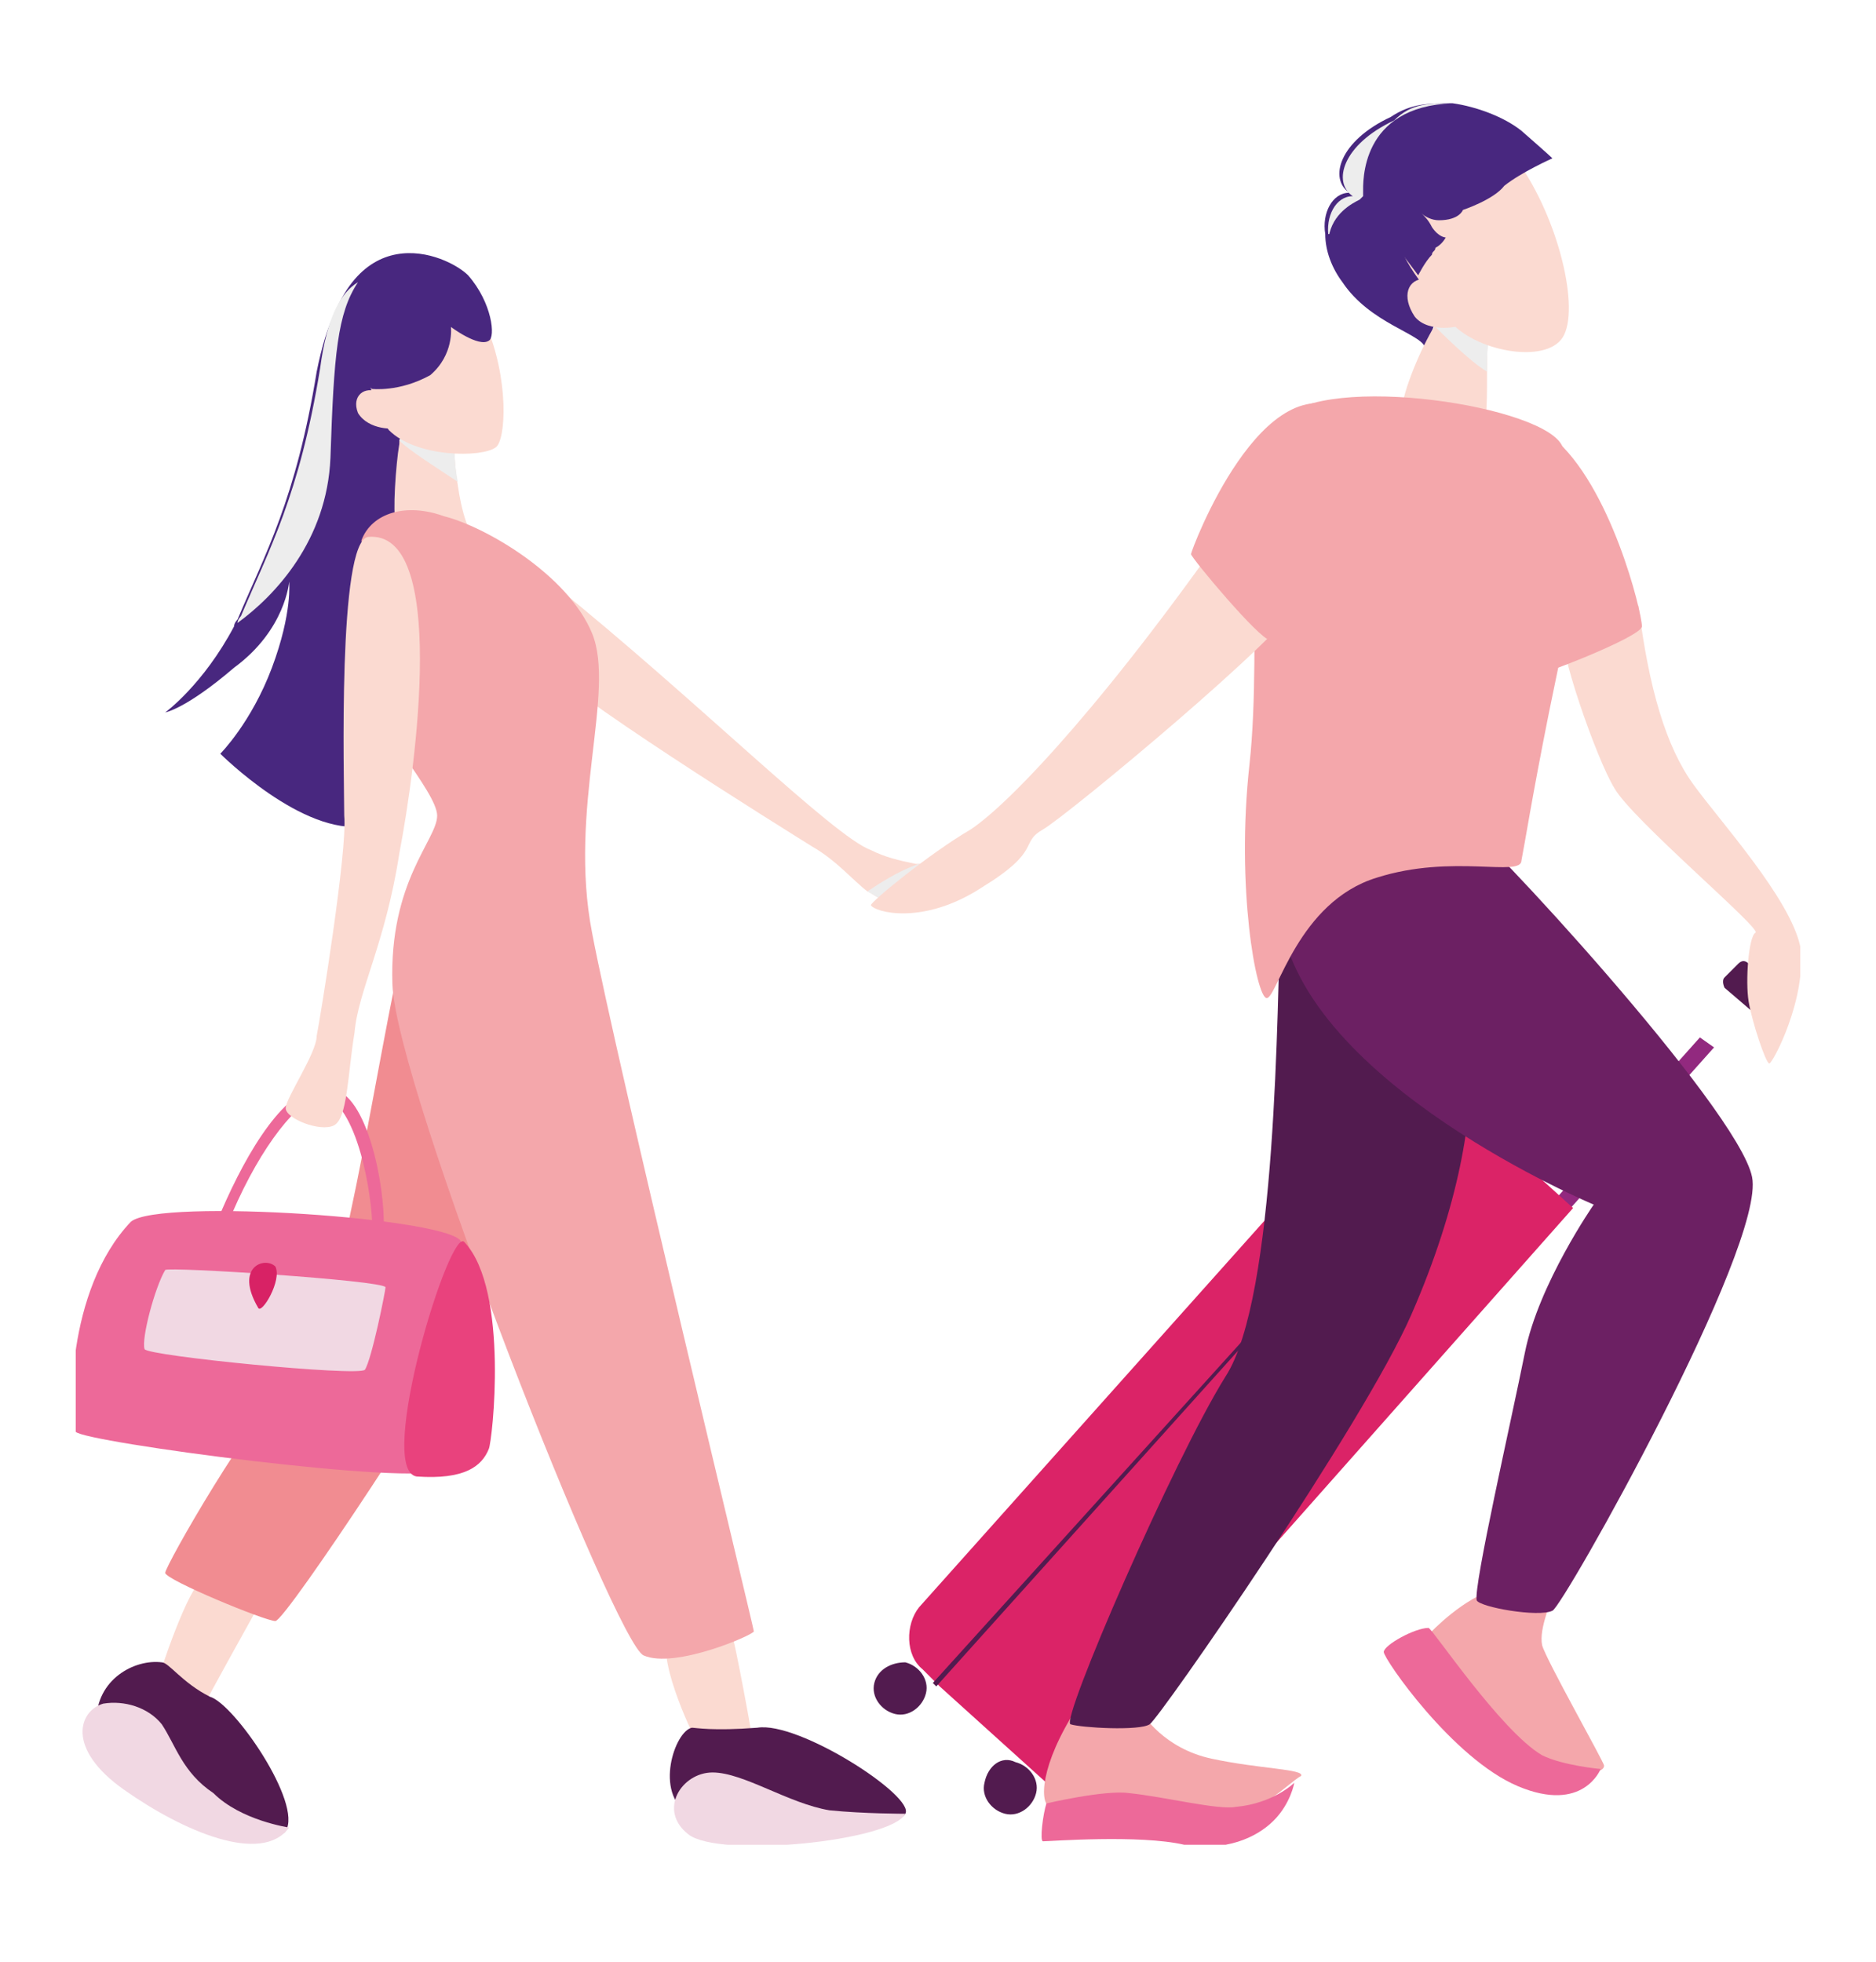 <?xml version="1.0" encoding="utf-8"?>
<!-- Generator: Adobe Illustrator 25.2.1, SVG Export Plug-In . SVG Version: 6.00 Build 0)  -->
<svg version="1.1" id="Layer_1" xmlns="http://www.w3.org/2000/svg" xmlns:xlink="http://www.w3.org/1999/xlink" x="0px" y="0px"
	 viewBox="0 0 54.5 57" style="enable-background:new 0 0 54.5 57;" xml:space="preserve">
<style type="text/css">
	.st0{clip-path:url(#SVGID_2_);fill:#92297F;}
	.st1{clip-path:url(#SVGID_4_);}
	.st2{clip-path:url(#SVGID_6_);fill:#521B4F;}
	.st3{clip-path:url(#SVGID_8_);fill:#521B4F;}
	.st4{clip-path:url(#SVGID_10_);fill:#521B4F;}
	.st5{clip-path:url(#SVGID_12_);fill:#DB2367;}
	.st6{clip-path:url(#SVGID_14_);fill:#521B4F;}
	.st7{clip-path:url(#SVGID_16_);fill:#48277F;}
	.st8{clip-path:url(#SVGID_18_);fill:#FBDAD1;}
	.st9{clip-path:url(#SVGID_20_);}
	.st10{clip-path:url(#SVGID_22_);fill:#EDEDED;}
	.st11{clip-path:url(#SVGID_24_);fill:#FBDAD1;}
	.st12{clip-path:url(#SVGID_26_);fill:#FBDAD1;}
	.st13{clip-path:url(#SVGID_28_);fill:#FBDAD1;}
	.st14{clip-path:url(#SVGID_30_);fill:#FBDAD1;}
	.st15{clip-path:url(#SVGID_32_);fill:#521B4F;}
	.st16{clip-path:url(#SVGID_34_);fill:#F1D8E3;}
	.st17{clip-path:url(#SVGID_36_);fill:#FBDAD1;}
	.st18{clip-path:url(#SVGID_38_);fill:#521B4F;}
	.st19{clip-path:url(#SVGID_40_);fill:#F1D8E3;}
	.st20{clip-path:url(#SVGID_42_);fill:#F18C91;}
	.st21{clip-path:url(#SVGID_44_);fill:#F4A7AB;}
	.st22{clip-path:url(#SVGID_46_);fill:#ED6999;}
	.st23{clip-path:url(#SVGID_48_);fill:#ED6999;}
	.st24{clip-path:url(#SVGID_50_);fill:#E9427D;}
	.st25{clip-path:url(#SVGID_52_);fill:#F1D8E3;}
	.st26{clip-path:url(#SVGID_54_);fill:#D82265;}
	.st27{clip-path:url(#SVGID_56_);fill:#FBDAD1;}
	.st28{clip-path:url(#SVGID_58_);fill:#48277F;}
	.st29{clip-path:url(#SVGID_60_);fill:#48277F;}
	.st30{clip-path:url(#SVGID_62_);fill:#FBDAD1;}
	.st31{clip-path:url(#SVGID_64_);}
	.st32{clip-path:url(#SVGID_66_);fill:#EDEDED;}
	.st33{clip-path:url(#SVGID_68_);fill:#FBDAD1;}
	.st34{clip-path:url(#SVGID_70_);fill:#FBDAD1;}
	.st35{clip-path:url(#SVGID_72_);fill:#FBDAD1;}
	.st36{clip-path:url(#SVGID_74_);fill:#48277F;}
	.st37{clip-path:url(#SVGID_76_);fill:#F4A7AB;}
	.st38{clip-path:url(#SVGID_78_);fill:#F4A7AB;}
	.st39{clip-path:url(#SVGID_80_);fill:#ED6999;}
	.st40{clip-path:url(#SVGID_82_);fill:#ED6999;}
	.st41{clip-path:url(#SVGID_84_);fill:#521B4F;}
	.st42{clip-path:url(#SVGID_86_);fill:#6C2063;}
	.st43{clip-path:url(#SVGID_88_);fill:#F4A7AB;}
	.st44{clip-path:url(#SVGID_90_);fill:#F4A7AB;}
	.st45{clip-path:url(#SVGID_92_);}
	.st46{clip-path:url(#SVGID_94_);fill:#EDEDED;}
	.st47{clip-path:url(#SVGID_96_);fill:#FBDAD1;}
	.st48{clip-path:url(#SVGID_98_);fill:#F4A7AB;}
	.st49{clip-path:url(#SVGID_100_);}
	.st50{clip-path:url(#SVGID_102_);fill:#EDEDED;}
	.st51{clip-path:url(#SVGID_104_);}
	.st52{clip-path:url(#SVGID_106_);fill:#EDEDED;}
</style>
<g>
	<g>
		<g>
			<defs>
				
					<rect id="SVGID_1_" x="5" y="30.2" transform="matrix(0.994 -0.114 0.114 0.994 -6.077 3.806)" width="50.6" height="50.1"/>
			</defs>
			<clipPath id="SVGID_2_">
				<use xlink:href="#SVGID_1_"  style="overflow:visible;"/>
			</clipPath>
			
				<rect x="25.6" y="40" transform="matrix(0.666 -0.746 0.746 0.666 -16.465 43.837)" class="st0" width="30.1" height="0.5"/>
		</g>
	</g>
	<g>
		<g>
			<defs>
				<rect id="SVGID_3_" x="2.2" y="3" width="50.1" height="50.6"/>
			</defs>
			<clipPath id="SVGID_4_">
				<use xlink:href="#SVGID_3_"  style="overflow:visible;"/>
			</clipPath>
			<g class="st1">
				<g>
					<g>
						<defs>
							<rect id="SVGID_5_" x="2.2" y="3" width="50.1" height="50.6"/>
						</defs>
						<clipPath id="SVGID_6_">
							<use xlink:href="#SVGID_5_"  style="overflow:visible;"/>
						</clipPath>
						<path class="st2" d="M50.1,28.7l0.7,0.6c0.1,0.1,0.2,0.1,0.3,0l0.4-0.4c0.1-0.1,0.1-0.2,0-0.3L50.8,28c-0.1-0.1-0.2-0.1-0.3,0
							l-0.4,0.4C50,28.5,50.1,28.7,50.1,28.7"/>
					</g>
				</g>
				<g>
					<g>
						<defs>
							<rect id="SVGID_7_" x="2.2" y="3" width="50.1" height="50.6"/>
						</defs>
						<clipPath id="SVGID_8_">
							<use xlink:href="#SVGID_7_"  style="overflow:visible;"/>
						</clipPath>
						<path class="st3" d="M28.6,51.8c-0.1,0.4,0.2,0.8,0.6,0.9c0.4,0.1,0.8-0.2,0.9-0.6c0.1-0.4-0.2-0.8-0.6-0.9
							C29.1,51,28.7,51.3,28.6,51.8"/>
					</g>
				</g>
				<g>
					<g>
						<defs>
							<rect id="SVGID_9_" x="2.2" y="3" width="50.1" height="50.6"/>
						</defs>
						<clipPath id="SVGID_10_">
							<use xlink:href="#SVGID_9_"  style="overflow:visible;"/>
						</clipPath>
						<path class="st4" d="M25.4,48.9c-0.1,0.4,0.2,0.8,0.6,0.9c0.4,0.1,0.8-0.2,0.9-0.6c0.1-0.4-0.2-0.8-0.6-0.9
							C25.9,48.3,25.5,48.5,25.4,48.9"/>
					</g>
				</g>
				<g>
					<g>
						<defs>
							<rect id="SVGID_11_" x="2.2" y="3" width="50.1" height="50.6"/>
						</defs>
						<clipPath id="SVGID_12_">
							<use xlink:href="#SVGID_11_"  style="overflow:visible;"/>
						</clipPath>
						<path class="st5" d="M45.7,35.1L30.9,51.8c-0.1,0.2-0.4,0.2-0.5,0L27.3,49l-0.1-0.1l-0.4-0.4c-0.5-0.4-0.5-1.3-0.1-1.8
							l13.4-15c0.4-0.5,1.3-0.5,1.8-0.1l0.4,0.4l0.1,0.1L45.7,35.1z"/>
					</g>
				</g>
				<g>
					<g>
						<defs>
							<rect id="SVGID_13_" x="2.2" y="3" width="50.1" height="50.6"/>
						</defs>
						<clipPath id="SVGID_14_">
							<use xlink:href="#SVGID_13_"  style="overflow:visible;"/>
						</clipPath>
						<polygon class="st6" points="27.2,49 42.3,32.2 42.3,32.1 27.1,48.9 						"/>
					</g>
				</g>
				<g>
					<g>
						<defs>
							<rect id="SVGID_15_" x="2.2" y="3" width="50.1" height="50.6"/>
						</defs>
						<clipPath id="SVGID_16_">
							<use xlink:href="#SVGID_15_"  style="overflow:visible;"/>
						</clipPath>
						<path class="st7" d="M12.1,16.8C12,17.3,10.6,24,10.6,24c-1.8,0.3-4.2-2.1-4.2-2.1s0.9-0.9,1.5-2.5s0.5-2.5,0.5-2.5
							s-0.1,1.4-1.6,2.5c-1.4,1.2-2,1.3-2,1.3s1.1-0.8,2-2.5c0-0.1,0.1-0.2,0.1-0.2c0.8-1.9,1.7-3.5,2.3-7.2
							c0.3-1.5,0.7-2.2,1.2-2.5l0,0c0.6-0.5,1.3-0.2,1.5-0.2C12.3,7.9,12.1,16.2,12.1,16.8"/>
					</g>
				</g>
				<g>
					<g>
						<defs>
							<rect id="SVGID_17_" x="2.2" y="3" width="50.1" height="50.6"/>
						</defs>
						<clipPath id="SVGID_18_">
							<use xlink:href="#SVGID_17_"  style="overflow:visible;"/>
						</clipPath>
						<path class="st8" d="M11.5,15.2c-0.1-0.3,0-1.7,0.1-2.3c0-0.1,0-0.2,0.1-0.2c0,0,0,0,0-0.1c0.1-0.1,0.2-0.1,0.4-0.1
							c0.4,0.1,1.1,0.4,1.1,0.4c0,0.2,0,0.6,0.1,1.2c0.1,0.7,0.3,1.5,0.7,1.8C14.7,16.3,11.5,15.5,11.5,15.2"/>
					</g>
				</g>
				<g>
					<g>
						<defs>
							<rect id="SVGID_19_" x="2.2" y="3" width="50.1" height="50.6"/>
						</defs>
						<clipPath id="SVGID_20_">
							<use xlink:href="#SVGID_19_"  style="overflow:visible;"/>
						</clipPath>
						<g class="st9">
							<g>
								<g>
									<g>
										<defs>
											<rect id="SVGID_21_" x="11.6" y="12.5" width="1.7" height="1.6"/>
										</defs>
										<clipPath id="SVGID_22_">
											<use xlink:href="#SVGID_21_"  style="overflow:visible;"/>
										</clipPath>
										<path class="st10" d="M11.6,12.8c0.3,0.3,1.1,0.8,1.7,1.2c-0.1-0.5-0.1-0.9-0.1-1.2c0,0-0.6-0.3-1.1-0.4
											c-0.2,0.1-0.3,0.2-0.4,0.2L11.6,12.8z"/>
									</g>
								</g>
							</g>
						</g>
					</g>
				</g>
				<g>
					<g>
						<defs>
							<rect id="SVGID_23_" x="2.2" y="3" width="50.1" height="50.6"/>
						</defs>
						<clipPath id="SVGID_24_">
							<use xlink:href="#SVGID_23_"  style="overflow:visible;"/>
						</clipPath>
						<path class="st11" d="M14.1,9.4c0.7,1.6,0.6,3.4,0.3,3.6c-0.4,0.3-2.3,0.3-3.1-0.5c-0.7-0.9-0.7-2.5-0.5-2.5
							C11,9.8,13.7,8.8,14.1,9.4"/>
					</g>
				</g>
				<g>
					<g>
						<defs>
							<rect id="SVGID_25_" x="2.2" y="3" width="50.1" height="50.6"/>
						</defs>
						<clipPath id="SVGID_26_">
							<use xlink:href="#SVGID_25_"  style="overflow:visible;"/>
						</clipPath>
						<path class="st12" d="M11,11.4c-0.4-0.2-0.8,0.1-0.6,0.6c0.3,0.5,1.1,0.5,1.2,0.4C11.5,12.3,11,11.4,11,11.4"/>
					</g>
				</g>
				<g>
					<g>
						<defs>
							<rect id="SVGID_27_" x="2.2" y="3" width="50.1" height="50.6"/>
						</defs>
						<clipPath id="SVGID_28_">
							<use xlink:href="#SVGID_27_"  style="overflow:visible;"/>
						</clipPath>
						<path class="st13" d="M27.4,25.3c0,0.1-0.2,0.3-0.6,0.5s-0.9,0.3-1.2,0.3c-0.1,0-0.2-0.1-0.4-0.2c-0.4-0.3-0.9-0.9-1.6-1.3
							c-0.8-0.5-7.4-4.6-8-5.5c-0.5-0.8,0.5-2.1,0.5-2.1c4.1,3.3,8.1,7.3,9.2,7.7c0.4,0.2,0.8,0.3,1.3,0.4l0,0c0.1,0,0.1,0,0.2,0
							C27.2,25.2,27.4,25.2,27.4,25.3"/>
					</g>
				</g>
				<g>
					<g>
						<defs>
							<rect id="SVGID_29_" x="2.2" y="3" width="50.1" height="50.6"/>
						</defs>
						<clipPath id="SVGID_30_">
							<use xlink:href="#SVGID_29_"  style="overflow:visible;"/>
						</clipPath>
						<path class="st14" d="M21.2,47.2c0.2,0.7,0.7,3.5,0.7,3.6s-1.5,0-1.6-0.1s-1.2-2.4-0.9-3.1C19.5,47,21.2,47.2,21.2,47.2"/>
					</g>
				</g>
				<g>
					<g>
						<defs>
							<rect id="SVGID_31_" x="2.2" y="3" width="50.1" height="50.6"/>
						</defs>
						<clipPath id="SVGID_32_">
							<use xlink:href="#SVGID_31_"  style="overflow:visible;"/>
						</clipPath>
						<path class="st15" d="M20.1,50.2c-0.5,0.1-1.1,1.9-0.1,2.5s6,0.6,6.3,0c0.3-0.5-3.1-2.7-4.3-2.5
							C20.7,50.3,20.2,50.2,20.1,50.2"/>
					</g>
				</g>
				<g>
					<g>
						<defs>
							<rect id="SVGID_33_" x="2.2" y="3" width="50.1" height="50.6"/>
						</defs>
						<clipPath id="SVGID_34_">
							<use xlink:href="#SVGID_33_"  style="overflow:visible;"/>
						</clipPath>
						<path class="st16" d="M26.3,52.7c-0.4,0.8-5.4,1.3-6.3,0.6s-0.2-1.8,0.7-1.8c0.9,0,2.2,0.9,3.4,1.1
							C25.1,52.7,26.3,52.7,26.3,52.7"/>
					</g>
				</g>
				<g>
					<g>
						<defs>
							<rect id="SVGID_35_" x="2.2" y="3" width="50.1" height="50.6"/>
						</defs>
						<clipPath id="SVGID_36_">
							<use xlink:href="#SVGID_35_"  style="overflow:visible;"/>
						</clipPath>
						<path class="st17" d="M7.6,46.5c-0.5,0.9-1.5,2.7-1.7,3.1c-0.2,0.3-1.3-0.6-1.3-0.8c0-0.1,0.9-2.8,1.3-2.9
							C6.3,45.8,7.6,46.5,7.6,46.5"/>
					</g>
				</g>
				<g>
					<g>
						<defs>
							<rect id="SVGID_37_" x="2.2" y="3" width="50.1" height="50.6"/>
						</defs>
						<clipPath id="SVGID_38_">
							<use xlink:href="#SVGID_37_"  style="overflow:visible;"/>
						</clipPath>
						<path class="st18" d="M4.7,48.3c-0.8-0.1-1.9,0.5-1.9,1.7c0.1,1.3,5.1,3.9,5.5,3.2c0.5-0.8-1.5-3.7-2.2-3.9
							C5.3,48.9,4.9,48.3,4.7,48.3"/>
					</g>
				</g>
				<g>
					<g>
						<defs>
							<rect id="SVGID_39_" x="2.2" y="3" width="50.1" height="50.6"/>
						</defs>
						<clipPath id="SVGID_40_">
							<use xlink:href="#SVGID_39_"  style="overflow:visible;"/>
						</clipPath>
						<path class="st19" d="M8.4,53.1c-0.8,1.1-3.1,0.1-4.8-1.1S2.3,49.7,3,49.5c0.6-0.1,1.3,0.1,1.7,0.6c0.4,0.6,0.6,1.4,1.5,2
							C7,52.9,8.4,53.1,8.4,53.1"/>
					</g>
				</g>
				<g>
					<g>
						<defs>
							<rect id="SVGID_41_" x="2.2" y="3" width="50.1" height="50.6"/>
						</defs>
						<clipPath id="SVGID_42_">
							<use xlink:href="#SVGID_41_"  style="overflow:visible;"/>
						</clipPath>
						<path class="st20" d="M11.8,27.1c-0.9,3.7-1.9,11.6-3.2,12.8s-3.8,5.6-3.8,5.8s2.9,1.4,3.2,1.4c0.3,0,5.3-7.6,5.4-8.2
							c0.2-0.7,0.8-5.2,0.7-5.6C14.1,32.8,11.8,27.1,11.8,27.1"/>
					</g>
				</g>
				<g>
					<g>
						<defs>
							<rect id="SVGID_43_" x="2.2" y="3" width="50.1" height="50.6"/>
						</defs>
						<clipPath id="SVGID_44_">
							<use xlink:href="#SVGID_43_"  style="overflow:visible;"/>
						</clipPath>
						<path class="st21" d="M10.5,15.7c0.3-0.8,1.3-1.1,2.4-0.7c1.2,0.3,3.6,1.7,4.3,3.4c0.7,1.7-0.7,5.1,0,8.7
							c0.7,3.7,4.7,20.2,4.7,20.3s-2.3,1.1-3.2,0.7c-0.8-0.3-7.2-16.5-7.3-19.5s1.3-4.2,1.3-4.9c0-0.7-1.9-2.7-2-3.7
							C10.8,19.1,10.5,15.7,10.5,15.7"/>
					</g>
				</g>
				<g>
					<g>
						<defs>
							<rect id="SVGID_45_" x="2.2" y="3" width="50.1" height="50.6"/>
						</defs>
						<clipPath id="SVGID_46_">
							<use xlink:href="#SVGID_45_"  style="overflow:visible;"/>
						</clipPath>
						<path class="st22" d="M11.1,36.1L10.8,36c0.1-0.5-0.2-3.2-1.1-4c-0.2-0.1-0.3-0.2-0.5-0.1c-0.7,0.2-1.8,1.7-2.6,3.7l-0.3-0.1
							c0.7-1.7,1.8-3.7,2.9-3.9c0.3-0.1,0.6,0,0.8,0.2C10.9,32.5,11.3,35.3,11.1,36.1"/>
					</g>
				</g>
				<g>
					<g>
						<defs>
							<rect id="SVGID_47_" x="2.2" y="3" width="50.1" height="50.6"/>
						</defs>
						<clipPath id="SVGID_48_">
							<use xlink:href="#SVGID_47_"  style="overflow:visible;"/>
						</clipPath>
						<path class="st23" d="M3.8,35.5c-1.9,2-1.8,5.7-1.6,6.1c0.2,0.3,10,1.6,10.6,1.1c0.5-0.4,0.9-6,0.6-6.6
							C13.3,35.4,4.6,34.8,3.8,35.5"/>
					</g>
				</g>
				<g>
					<g>
						<defs>
							<rect id="SVGID_49_" x="2.2" y="3" width="50.1" height="50.6"/>
						</defs>
						<clipPath id="SVGID_50_">
							<use xlink:href="#SVGID_49_"  style="overflow:visible;"/>
						</clipPath>
						<path class="st24" d="M13.5,36.1c1.3,1.4,0.8,5.8,0.7,6c-0.2,0.5-0.7,0.9-2.1,0.8C10.9,42.7,13.1,35.5,13.5,36.1"/>
					</g>
				</g>
				<g>
					<g>
						<defs>
							<rect id="SVGID_51_" x="2.2" y="3" width="50.1" height="50.6"/>
						</defs>
						<clipPath id="SVGID_52_">
							<use xlink:href="#SVGID_51_"  style="overflow:visible;"/>
						</clipPath>
						<path class="st25" d="M4.8,36.9c-0.3,0.5-0.7,2-0.6,2.3c0.1,0.2,6.2,0.8,6.4,0.6c0.2-0.3,0.6-2.3,0.6-2.4
							C11.1,37.2,4.9,36.8,4.8,36.9"/>
					</g>
				</g>
				<g>
					<g>
						<defs>
							<rect id="SVGID_53_" x="2.2" y="3" width="50.1" height="50.6"/>
						</defs>
						<clipPath id="SVGID_54_">
							<use xlink:href="#SVGID_53_"  style="overflow:visible;"/>
						</clipPath>
						<path class="st26" d="M7.5,38c0.1,0.2,0.7-0.8,0.5-1.2C7.7,36.5,6.8,36.8,7.5,38"/>
					</g>
				</g>
				<g>
					<g>
						<defs>
							<rect id="SVGID_55_" x="2.2" y="3" width="50.1" height="50.6"/>
						</defs>
						<clipPath id="SVGID_56_">
							<use xlink:href="#SVGID_55_"  style="overflow:visible;"/>
						</clipPath>
						<path class="st27" d="M10.7,15.6c2.3-0.2,1.4,6.6,0.9,9.2c-0.4,2.6-1.2,4-1.3,5.2c-0.2,1.2-0.2,2.5-0.6,2.7s-1.4-0.2-1.4-0.5
							s0.9-1.6,0.9-2.1c0.1-0.5,0.9-5.4,0.8-6.4C10,22.7,9.8,15.7,10.7,15.6"/>
					</g>
				</g>
				<g>
					<g>
						<defs>
							<rect id="SVGID_57_" x="2.2" y="3" width="50.1" height="50.6"/>
						</defs>
						<clipPath id="SVGID_58_">
							<use xlink:href="#SVGID_57_"  style="overflow:visible;"/>
						</clipPath>
						<path class="st28" d="M10.8,11.3c0,0,0.8,0.1,1.7-0.4c0.7-0.6,0.6-1.4,0.6-1.4s0.8,0.6,1.1,0.4c0.2-0.1,0.1-1.1-0.6-1.9
							c-0.6-0.6-3.5-1.9-4.3,2.6s0.8,0.5,1.1,0.4C10.5,10.9,10.8,11.3,10.8,11.3"/>
					</g>
				</g>
				<g>
					<g>
						<defs>
							<rect id="SVGID_59_" x="2.2" y="3" width="50.1" height="50.6"/>
						</defs>
						<clipPath id="SVGID_60_">
							<use xlink:href="#SVGID_59_"  style="overflow:visible;"/>
						</clipPath>
						<path class="st29" d="M41.4,10.1c-0.1-0.4-1.6-0.7-2.4-1.9c-0.3-0.4-0.5-0.9-0.5-1.4c-0.1-0.6,0.2-1.2,0.7-1.2
							c0.1,0,0.2,0,0.3,0c0.7,0.2,1.8,1.1,2.3,1.6C41.9,7.3,42,7.4,42,7.5C42.3,8.1,41.4,10.1,41.4,10.1"/>
					</g>
				</g>
				<g>
					<g>
						<defs>
							<rect id="SVGID_61_" x="2.2" y="3" width="50.1" height="50.6"/>
						</defs>
						<clipPath id="SVGID_62_">
							<use xlink:href="#SVGID_61_"  style="overflow:visible;"/>
						</clipPath>
						<path class="st30" d="M43.3,9.5L43.3,9.5c-0.1,0.4-0.1,0.8-0.1,1.3c0,0.7,0,1.4-0.1,1.6c-0.1,0.2-2.3,0.3-2.4-0.3
							c0-0.6,0.5-1.8,0.9-2.5c0.1-0.1,0.1-0.2,0.2-0.3l0,0l0,0C42,9.1,43.3,8.8,43.3,9.5"/>
					</g>
				</g>
				<g>
					<g>
						<defs>
							<rect id="SVGID_63_" x="2.2" y="3" width="50.1" height="50.6"/>
						</defs>
						<clipPath id="SVGID_64_">
							<use xlink:href="#SVGID_63_"  style="overflow:visible;"/>
						</clipPath>
						<g class="st31">
							<g>
								<g>
									<g>
										<defs>
											<rect id="SVGID_65_" x="41.6" y="9.1" width="1.7" height="1.7"/>
										</defs>
										<clipPath id="SVGID_66_">
											<use xlink:href="#SVGID_65_"  style="overflow:visible;"/>
										</clipPath>
										<path class="st32" d="M41.6,9.4c0.3,0.3,1.1,1.1,1.6,1.4c0-0.4,0-0.8,0.1-1.2V9.5c-0.5-0.2-1.2-0.4-1.5-0.4l0,0L41.6,9.4z
											"/>
									</g>
								</g>
							</g>
						</g>
					</g>
				</g>
				<g>
					<g>
						<defs>
							<rect id="SVGID_67_" x="2.2" y="3" width="50.1" height="50.6"/>
						</defs>
						<clipPath id="SVGID_68_">
							<use xlink:href="#SVGID_67_"  style="overflow:visible;"/>
						</clipPath>
						<path class="st33" d="M44.1,4.7c1.2,1.7,1.8,4.3,1.3,5.1s-2.6,0.4-3.3-0.5c-0.6-0.9-1.6-1.8-1.5-2.8c0.1-1.2,0.3-2.1,1.4-2.1
							C43.1,4.2,44.1,4.7,44.1,4.7"/>
					</g>
				</g>
				<g>
					<g>
						<defs>
							<rect id="SVGID_69_" x="2.2" y="3" width="50.1" height="50.6"/>
						</defs>
						<clipPath id="SVGID_70_">
							<use xlink:href="#SVGID_69_"  style="overflow:visible;"/>
						</clipPath>
						<path class="st34" d="M41.4,8.1c-0.5,0-0.7,0.5-0.3,1.1c0.4,0.5,1.4,0.3,1.4,0.2C42.4,9.1,41.4,8.1,41.4,8.1"/>
					</g>
				</g>
				<g>
					<g>
						<defs>
							<rect id="SVGID_71_" x="2.2" y="3" width="50.1" height="50.6"/>
						</defs>
						<clipPath id="SVGID_72_">
							<use xlink:href="#SVGID_71_"  style="overflow:visible;"/>
						</clipPath>
						<path class="st35" d="M47.6,17.6c0.3,2.4,0.8,4.1,1.6,5.2s2.8,3.3,3.1,4.7c0.2,1.5-0.8,3.4-0.9,3.4s-0.5-1.2-0.6-1.8
							c-0.1-0.6,0-1.9,0.2-2s-3.6-3.3-4.1-4.2c-0.5-0.8-1.7-4.2-1.5-4.7C45.4,17.8,47.6,17.6,47.6,17.6"/>
					</g>
				</g>
				<g>
					<g>
						<defs>
							<rect id="SVGID_73_" x="2.2" y="3" width="50.1" height="50.6"/>
						</defs>
						<clipPath id="SVGID_74_">
							<use xlink:href="#SVGID_73_"  style="overflow:visible;"/>
						</clipPath>
						<path class="st36" d="M45.1,4.6c0,0-0.9,0.4-1.4,0.8c-0.3,0.4-1.2,0.7-1.2,0.7s-0.1,0.3-0.7,0.3c-0.2,0-0.4-0.1-0.5-0.2
							c0.1,0.1,0.2,0.2,0.3,0.4C41.8,6.9,42,6.9,42,6.9s-0.1,0.2-0.3,0.3c0,0.1-0.1,0.1-0.1,0.2C41.4,7.6,41.2,8,41.2,8
							s-1.1-1.5-1.8-2.2c-0.1-0.1-0.2-0.1-0.2-0.2c-0.6-0.4-0.3-1.5,1.2-2.2C41,3,41.5,3,42.2,3l0,0c0.7,0.1,1.5,0.4,2,0.8
							C45,4.5,45.1,4.6,45.1,4.6"/>
					</g>
				</g>
				<g>
					<g>
						<defs>
							<rect id="SVGID_75_" x="2.2" y="3" width="50.1" height="50.6"/>
						</defs>
						<clipPath id="SVGID_76_">
							<use xlink:href="#SVGID_75_"  style="overflow:visible;"/>
						</clipPath>
						<path class="st37" d="M31.3,49.6c-1.1,1.7-1.1,2.8-0.8,2.9c0.1,0.2,5.6,0.3,6.2-0.1c0.5-0.3,0.9-0.7,1.1-0.8
							c0.1-0.2-1.2-0.2-2.6-0.5c-1.4-0.3-2-1.3-2-1.3L31.3,49.6z"/>
					</g>
				</g>
				<g>
					<g>
						<defs>
							<rect id="SVGID_77_" x="2.2" y="3" width="50.1" height="50.6"/>
						</defs>
						<clipPath id="SVGID_78_">
							<use xlink:href="#SVGID_77_"  style="overflow:visible;"/>
						</clipPath>
						<path class="st38" d="M43.1,46.3c-0.9,0.4-1.7,1.3-1.7,1.3c0,0.1,2.9,3.7,4,3.8c1.1,0.2,1.2,0,1.2-0.1s-1.7-3.1-1.8-3.5
							c-0.1-0.5,0.3-1.3,0.3-1.5H43.1"/>
					</g>
				</g>
				<g>
					<g>
						<defs>
							<rect id="SVGID_79_" x="2.2" y="3" width="50.1" height="50.6"/>
						</defs>
						<clipPath id="SVGID_80_">
							<use xlink:href="#SVGID_79_"  style="overflow:visible;"/>
						</clipPath>
						<path class="st39" d="M30.4,52.4c-0.1,0.3-0.2,1.1-0.1,1.1c0.2,0,2.8-0.2,4.1,0.1c1.2,0.2,2.1-0.2,2.6-0.7s0.6-1.1,0.6-1.1
							s-0.6,0.6-1.7,0.7c-0.5,0.1-2.1-0.3-3.1-0.4C32.1,52,30.4,52.4,30.4,52.4"/>
					</g>
				</g>
				<g>
					<g>
						<defs>
							<rect id="SVGID_81_" x="2.2" y="3" width="50.1" height="50.6"/>
						</defs>
						<clipPath id="SVGID_82_">
							<use xlink:href="#SVGID_81_"  style="overflow:visible;"/>
						</clipPath>
						<path class="st40" d="M41.5,47.3c-0.4,0-1.3,0.5-1.3,0.7s2,3.1,3.9,3.9c1.9,0.8,2.4-0.5,2.4-0.5s-1.1-0.1-1.7-0.4
							C43.6,50.3,41.6,47.3,41.5,47.3"/>
					</g>
				</g>
				<g>
					<g>
						<defs>
							<rect id="SVGID_83_" x="2.2" y="3" width="50.1" height="50.6"/>
						</defs>
						<clipPath id="SVGID_84_">
							<use xlink:href="#SVGID_83_"  style="overflow:visible;"/>
						</clipPath>
						<path class="st41" d="M37.2,26.5c-0.1,2.7-0.1,11.2-1.6,13.5c-1.5,2.4-4.8,10-4.5,10.1s2,0.2,2.3,0s6.2-8.7,7.6-11.9
							s1.8-5.8,1.7-7.4c-0.2-1.5-2.1-7.2-2.9-7.2C38.7,23.7,37.2,26.5,37.2,26.5"/>
					</g>
				</g>
				<g>
					<g>
						<defs>
							<rect id="SVGID_85_" x="2.2" y="3" width="50.1" height="50.6"/>
						</defs>
						<clipPath id="SVGID_86_">
							<use xlink:href="#SVGID_85_"  style="overflow:visible;"/>
						</clipPath>
						<path class="st42" d="M37.2,26.7c0.7,4.8,9.1,8.3,9.1,8.3s-1.6,2.3-2,4.3s-1.5,6.8-1.4,7.2c0.1,0.2,1.8,0.5,2.2,0.3
							c0.3-0.1,6.2-10.6,5.8-12.6s-8-10.2-8.4-10.3C42.1,23.6,37.2,26.7,37.2,26.7"/>
					</g>
				</g>
				<g>
					<g>
						<defs>
							<rect id="SVGID_87_" x="2.2" y="3" width="50.1" height="50.6"/>
						</defs>
						<clipPath id="SVGID_88_">
							<use xlink:href="#SVGID_87_"  style="overflow:visible;"/>
						</clipPath>
						<path class="st43" d="M45.1,12.7c1.7,1.4,2.6,5.1,2.6,5.5c0,0.3-3.1,1.5-3.1,1.4C44.7,19.4,45.1,12.7,45.1,12.7"/>
					</g>
				</g>
				<g>
					<g>
						<defs>
							<rect id="SVGID_89_" x="2.2" y="3" width="50.1" height="50.6"/>
						</defs>
						<clipPath id="SVGID_90_">
							<use xlink:href="#SVGID_89_"  style="overflow:visible;"/>
						</clipPath>
						<path class="st44" d="M45.4,13c0.9,2.2,0.1,5.2-0.4,7.7s-0.7,3.8-0.8,4.3c0,0.5-2-0.2-4.2,0.5c-2.3,0.7-2.9,3.5-3.2,3.5
							s-0.9-3.2-0.5-6.8c0.4-3.7-0.3-8.7,0.9-10C38.5,10.8,45,11.8,45.4,13"/>
					</g>
				</g>
				<g>
					<g>
						<defs>
							<rect id="SVGID_91_" x="2.2" y="3" width="50.1" height="50.6"/>
						</defs>
						<clipPath id="SVGID_92_">
							<use xlink:href="#SVGID_91_"  style="overflow:visible;"/>
						</clipPath>
						<g class="st45">
							<g>
								<g>
									<g>
										<defs>
											<rect id="SVGID_93_" x="25.2" y="25" width="1.7" height="1.1"/>
										</defs>
										<clipPath id="SVGID_94_">
											<use xlink:href="#SVGID_93_"  style="overflow:visible;"/>
										</clipPath>
										<path class="st46" d="M26.9,25.1c0,0.2,0,0.4-0.1,0.7c-0.4,0.2-0.9,0.3-1.2,0.3c-0.1,0-0.2-0.1-0.4-0.2
											c0.3-0.2,0.9-0.6,1.5-0.8l0,0C26.8,25.1,26.8,25.1,26.9,25.1"/>
									</g>
								</g>
							</g>
						</g>
					</g>
				</g>
				<g>
					<g>
						<defs>
							<rect id="SVGID_95_" x="2.2" y="3" width="50.1" height="50.6"/>
						</defs>
						<clipPath id="SVGID_96_">
							<use xlink:href="#SVGID_95_"  style="overflow:visible;"/>
						</clipPath>
						<path class="st47" d="M36.1,14.7c-3.8,5.5-6.7,8.6-7.9,9.4c-1.2,0.7-2.9,2.1-2.9,2.2c0.1,0.2,1.5,0.6,3.2-0.5
							c1.8-1.1,1.1-1.3,1.8-1.7c0.7-0.4,7.2-5.8,7.4-6.6C37.7,16.7,36.1,14.7,36.1,14.7"/>
					</g>
				</g>
				<g>
					<g>
						<defs>
							<rect id="SVGID_97_" x="2.2" y="3" width="50.1" height="50.6"/>
						</defs>
						<clipPath id="SVGID_98_">
							<use xlink:href="#SVGID_97_"  style="overflow:visible;"/>
						</clipPath>
						<path class="st48" d="M39.2,12c-2.5-1.6-4.6,4-4.6,4.1s2,2.5,2.3,2.5S41.4,13.3,39.2,12"/>
					</g>
				</g>
				<g>
					<g>
						<defs>
							<rect id="SVGID_99_" x="2.2" y="3" width="50.1" height="50.6"/>
						</defs>
						<clipPath id="SVGID_100_">
							<use xlink:href="#SVGID_99_"  style="overflow:visible;"/>
						</clipPath>
						<g class="st49">
							<g>
								<g>
									<g>
										<defs>
											<rect id="SVGID_101_" x="6.8" y="8.2" width="3.6" height="10"/>
										</defs>
										<clipPath id="SVGID_102_">
											<use xlink:href="#SVGID_101_"  style="overflow:visible;"/>
										</clipPath>
										<path class="st50" d="M10.4,8.2c-0.6,0.9-0.7,2.1-0.8,5.1c-0.1,2.4-1.6,4-2.7,4.8C6.9,18,7,17.9,7,17.9
											c0.8-1.9,1.7-3.5,2.3-7.2C9.5,9.2,9.9,8.5,10.4,8.2"/>
									</g>
								</g>
							</g>
						</g>
					</g>
				</g>
				<g>
					<g>
						<defs>
							<rect id="SVGID_103_" x="2.2" y="3" width="50.1" height="50.6"/>
						</defs>
						<clipPath id="SVGID_104_">
							<use xlink:href="#SVGID_103_"  style="overflow:visible;"/>
						</clipPath>
						<g class="st51">
							<g>
								<g>
									<g>
										<defs>
											<rect id="SVGID_105_" x="38.4" y="3" width="3.7" height="3.8"/>
										</defs>
										<clipPath id="SVGID_106_">
											<use xlink:href="#SVGID_105_"  style="overflow:visible;"/>
										</clipPath>
										<path class="st52" d="M42.2,3c-2.7,0.1-2.6,2.3-2.6,2.6c0,0,0,0,0,0.1c0,0,0,0-0.1,0.1c-0.2,0.1-0.8,0.4-0.9,1.1
											c-0.1-0.6,0.2-1.2,0.7-1.2c-0.6-0.4-0.3-1.5,1.2-2.2C41,3,41.5,3,42.2,3"/>
									</g>
								</g>
							</g>
						</g>
					</g>
				</g>
			</g>
		</g>
	</g>
</g>
</svg>
